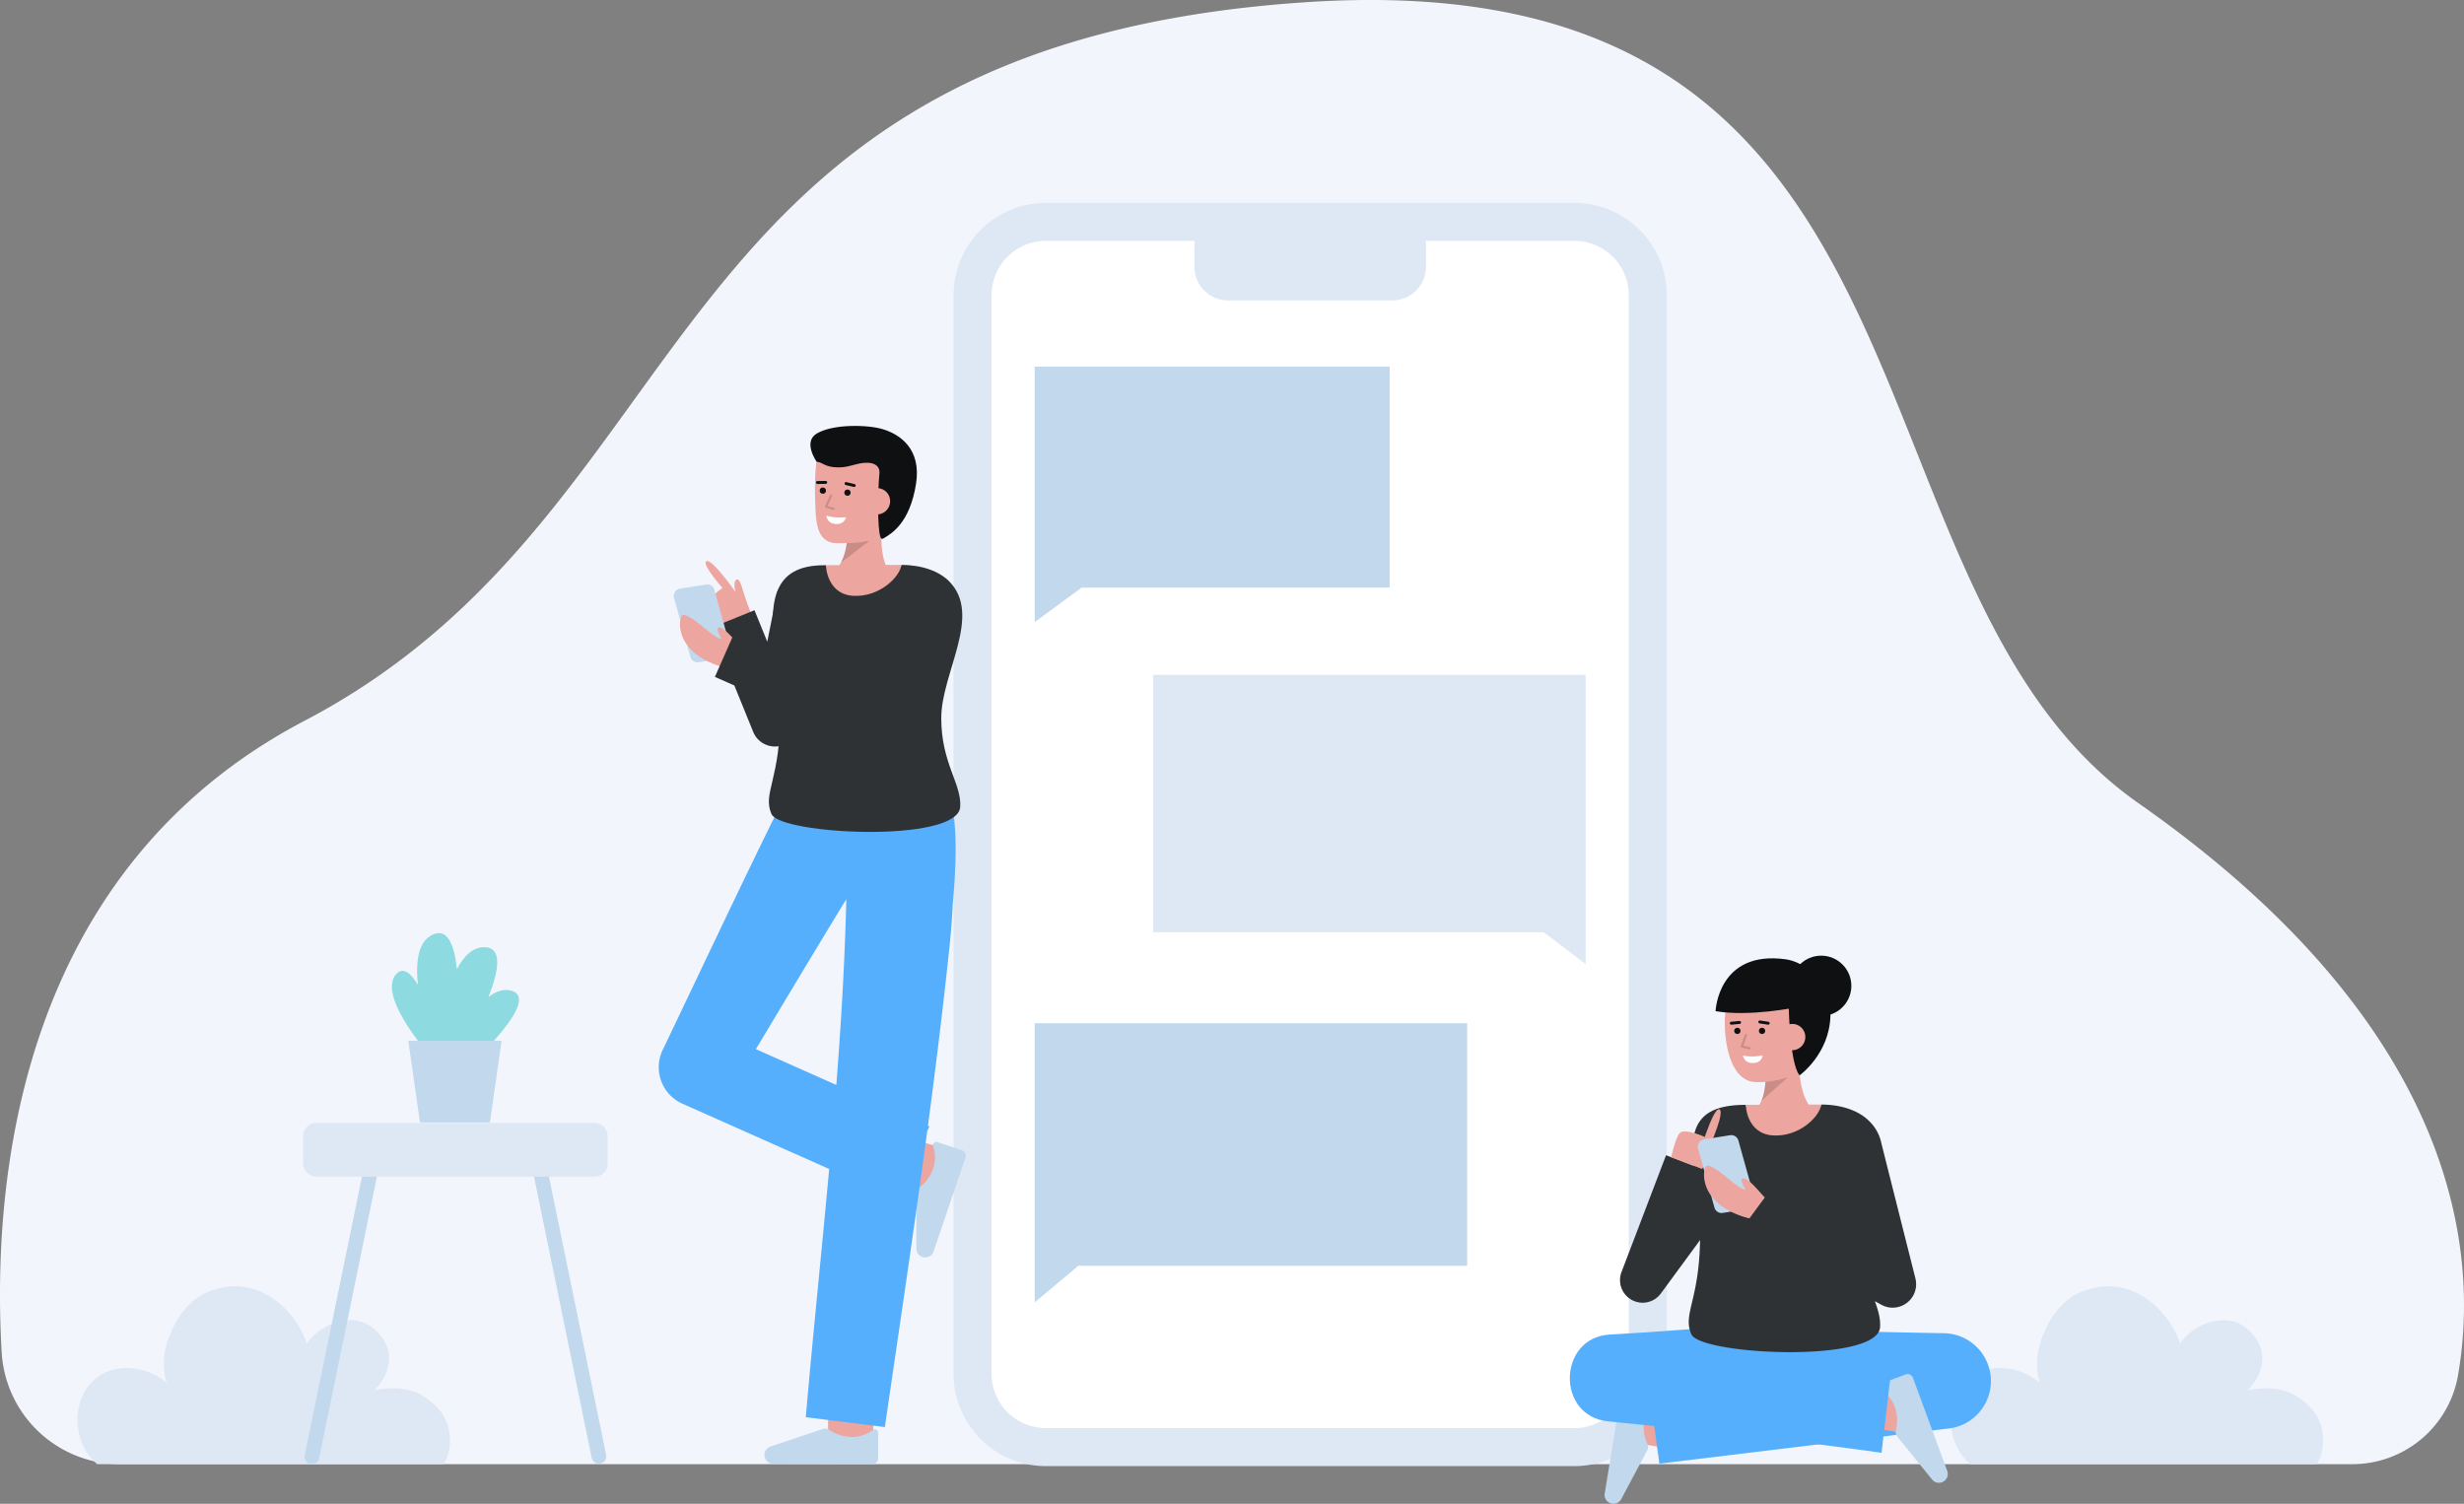 <svg id="Layer_1" data-name="Layer 1" xmlns="http://www.w3.org/2000/svg" viewBox="0 0 1143.803 698.079">
  <rect x="0" y="0" width="1143.803" height="698.079" fill="#808080" stroke="none"/>
  <path d="M1092.031,679.685a49.749,49.749,0,0,0,49.005-41.294c9.688-55.9,1.291-160.774-148.378-265.559C848.352,271.8,913.438-19.082,606.826.989S329.448,236.029,141.442,334.557C7.587,404.707-3.774,549.914.787,627.742a55.114,55.114,0,0,0,55,51.943Z" fill="#f3f5fd"/>
  <path d="M1075.406,679.685H914.738c-11.787-9.406-12.6-30.6-.383-40.061,9.416-7.293,23.651-5.342,32.5,2.244a31.394,31.394,0,0,1-.1-17.312c2.879-10.2,9.275-20.568,19.042-24.694,24.925-10.517,42.636,11.519,46.185,23.84,6.381-9.385,20.657-14.345,29.617-8.027,11.351,8,10.838,20.615,1.783,29.669,12.064-2.249,21.15-.514,29.518,8.468C1079.276,660.648,1080.251,672.3,1075.406,679.685Z" fill="#dee8f5"/>
  <g>
    <g>
      <rect x="451.467" y="102.998" width="313.451" height="568.772" rx="34.026" fill="#fff"/>
      <path d="M730.892,680.593h-245.4a42.9,42.9,0,0,1-42.85-42.85V137.024a42.9,42.9,0,0,1,42.85-42.849h245.4a42.9,42.9,0,0,1,42.85,42.849V637.743A42.9,42.9,0,0,1,730.892,680.593Zm-245.4-568.772a25.232,25.232,0,0,0-25.2,25.2V637.743a25.232,25.232,0,0,0,25.2,25.2h245.4a25.231,25.231,0,0,0,25.2-25.2V137.024a25.232,25.232,0,0,0-25.2-25.2Z" fill="#dee8f5"/>
    </g>
    <path d="M554.462,103H661.924a0,0,0,0,1,0,0v20.849a15.607,15.607,0,0,1-15.607,15.607h-76.25a15.607,15.607,0,0,1-15.607-15.607V103A0,0,0,0,1,554.462,103Z" fill="#dee8f5"/>
  </g>
  <path d="M338.833,294.4s-10.444-9.405-11.026-12.588,7.534-8.866,7.534-8.866-2.078-2.372-4.091-5.052c-2.322-3.092-4.557-6.593-3.408-7.33,1.107-.711,3.838,1.92,6.558,5.1,3.5,4.09,6.974,9.092,6.974,9.092s-1.351-5.531.772-5.756c.873-.092,1.5.8,2.618,4.721,1.269,4.471,3.939,11.245,3.939,11.245Z" fill="#eda59f"/>
  <path d="M359.735,346.54a10.9,10.9,0,0,1-10.1-6.8l-19.6-48.266,20.2-8.2,5.934,14.613,4.657-23.278,21.381,4.277-11.784,58.894a10.9,10.9,0,0,1-9.666,8.715C360.42,346.524,360.076,346.54,359.735,346.54Z" fill="#2f3235"/>
  <path d="M324.354,307.409l12.121-1.934a3.428,3.428,0,0,0,2.762-4.305L331.61,273.8a3.428,3.428,0,0,0-3.842-2.465l-12.121,1.934a3.428,3.428,0,0,0-2.762,4.305l7.627,27.372A3.428,3.428,0,0,0,324.354,307.409Z" fill="#c1d8ed"/>
  <path d="M434.185,553.52c-18.177-4.592-19.965-5.277-20.553-5.5l7.508-19.612c-.059-.023-.136-.052-.23-.084,1.478.488,10.711,2.89,18.418,4.836Z" fill="#eda59f"/>
  <path d="M433.368,580.948a4.107,4.107,0,0,1-5.494,2.456h0a4.105,4.105,0,0,1-2.5-3.643l.014-25.777a3.459,3.459,0,0,1,1.216-2.621,19.109,19.109,0,0,0,6.873-9.791,17.034,17.034,0,0,0-.249-9.387,1.547,1.547,0,0,1,1.943-2.014l11.331,3.8a2.679,2.679,0,0,1,1.684,3.4Z" fill="#c1d8ed"/>
  <path d="M384.424,670.953s-.071-21.748-.071-23.674h21c0,1.92.071,23.606.071,23.606Z" fill="#eda59f"/>
  <path d="M439.448,369.829c-13.475-13.474-76.077,4.695-76.077,4.695l-.058.391-1.282-.72c-15.923,32.007-38.468,79.9-54.072,112.526a18.539,18.539,0,0,0,8.8,25.619l68.15,30.321c-3.5,38.439-7.517,76.846-10.863,115.225l36.715,4.582c6.672-45.786,13.533-91.519,19.66-137.362l1-2.248-.658-.293c3.757-28.243,7.228-56.529,10.194-84.9.571-5.769,1.073-12.043,1.32-18.142C442.275,419.526,446.7,377.078,439.448,369.829Zm-88.565,117.2c13.138-21.9,28.594-47.709,41.976-69.614-.686,28.763-2.391,57.506-4.631,86.229Z" fill="#55affc"/>
  <g>
    <path d="M415.361,268.385s-7.733-4.1-6.006-25.156l-15.977-2.963s1.8,18.879-6.287,24.872Z" fill="#eda59f"/>
    <g opacity="0.15">
      <path d="M390.365,261.192l13.272-10.154-10.424-.108A28.761,28.761,0,0,1,390.365,261.192Z"/>
    </g>
    <path d="M418.42,235.064c-1.106,6.388-4.593,12.438-10.228,14.5-6.689,2.45-11.644,2.616-19.357,2.616-10.526,0-10.178-10.977-10.473-22.039-.3-11.1.586-23.018,4.746-26.888,8.3-7.724,32.673-2.833,35.637,10.087C420.279,220.023,419.472,228.983,418.42,235.064Z" fill="#eda59f"/>
    <path d="M408.609,248.959c.332,1.063.564,1.526,1.521.957,3.756-2.231,12.209-7.088,15.089-25.282,2.581-16.3-7.476-23.026-15.5-25.425-6.913-2.068-23.047-2.494-30.619,2.07-6.525,3.933,0,13.081,0,13.081,2.884.133,3.465,2.612,10.269,2.612,5.26,0,8.68-2.351,13.605-2.144,4.508.19,5.434,2.938,5.274,4.7C407.282,230.21,407.435,245.2,408.609,248.959Z" fill="#0f1011"/>
    <g>
      <circle cx="393.401" cy="228.694" r="1.449" fill="#0f1011"/>
      <circle cx="381.97" cy="227.756" r="1.449" fill="#0f1011"/>
      <path d="M379.459,224.668a.681.681,0,0,1-.008-1.361l3.838-.048a.669.669,0,0,1,.689.672.68.68,0,0,1-.672.689l-3.839.048Z" fill="#0f1011"/>
      <path d="M396.528,226.067a.669.669,0,0,1-.159-.018l-3.785-.91a.681.681,0,0,1,.319-1.324l3.784.91a.68.68,0,0,1-.159,1.342Z" fill="#0f1011"/>
    </g>
    <path d="M400.939,232.239a6.143,6.143,0,0,0,12.244,1,6.041,6.041,0,0,0-5.62-6.624C403.185,226.476,401.216,228.858,400.939,232.239Z" fill="#eda59f"/>
    <g opacity="0.15">
      <path d="M386.969,236.731a.47.47,0,0,1-.147-.023l-3.488-1.071a.5.5,0,0,1-.309-.683l2.293-5.107a.5.5,0,0,1,.912.41l-2.061,4.591,2.947.9a.5.5,0,0,1-.147.978Z"/>
    </g>
    <path d="M392.731,240.105s-5.349.564-9.1-.746c0,0,.03,3.523,4.262,3.87S392.731,240.105,392.731,240.105Z" fill="#fff"/>
  </g>
  <path d="M343.875,300.235l-7.149,9.7s-19.216-3.852-21.018-18.655c-.208-1.7-.028-6.42,2.083-5.788,5.5,1.649,12.344,10.088,17.143,11.21-1.094-1.961-2.431-4.73-1.569-5.236C335.631,290.134,341.726,298.17,343.875,300.235Z" fill="#eda59f"/>
  <path d="M440.518,269.77c-4.57-4.57-12.46-7.52-22.08-7.53-.72,5.61-34.78,5.63-35.04.13-1.3.02-2.31.04-2.94.07-23.118,1-23.05,19.629-20.775,40.221l-19.022-8.389-8.8,19.949,30.274,13.352c.019.6.035,1.2.042,1.8.39,32.46-8.38,38.58-4.06,48.5,4.19,9.63,86.52,13.63,87.62-3.31.7-10.78-8.8-20.19-8.8-41.2S456.268,285.52,440.518,269.77Z" fill="#2f3235"/>
  <path d="M358.92,679.5a4.108,4.108,0,0,1-4.076-4.427h0a4.106,4.106,0,0,1,2.658-3.529l24.443-8.187a3.461,3.461,0,0,1,2.872.319,19.1,19.1,0,0,0,11.468,3.4,17.031,17.031,0,0,0,8.82-3.222,1.547,1.547,0,0,1,2.528,1.2v11.952a2.678,2.678,0,0,1-2.689,2.678Z" fill="#c1d8ed"/>
  <g>
    <g>
      <g>
        <path d="M780.474,673.455c-1.9-.319-23.332-3.979-23.332-3.979l3.536-20.7s21.379,3.653,23.273,3.97Z" fill="#eda59f"/>
        <path d="M744.914,693.311a4.108,4.108,0,0,0,3.693,4.752h0a4.109,4.109,0,0,0,3.92-2.039l12.112-22.755a3.461,3.461,0,0,0,.159-2.885,19.1,19.1,0,0,1-1.46-11.872,17.029,17.029,0,0,1,4.635-8.167,1.546,1.546,0,0,0-.767-2.691l-11.788-1.975a2.679,2.679,0,0,0-3.086,2.21Z" fill="#c1d8ed"/>
      </g>
      <path d="M846.833,617.468c17.814.732,37.63,1.112,55.587,1.425a22.2,22.2,0,0,1,2.277,44.231l-134.4,16.32-5.476-39.721,133.8-20.654,3.632,44.256c-18.035,1.172-37.352,2.4-55.422,3.143Z" fill="#55affc"/>
      <g>
        <path d="M880.737,664.757c-18.553-2.7-20.4-3.194-21.01-3.358l5.45-20.281c-.061-.015-.14-.037-.237-.058,1.52.332,10.952,1.771,18.818,2.916Z" fill="#eda59f"/>
        <path d="M903.915,682.808a4.109,4.109,0,0,1-2.724,5.366h0a4.108,4.108,0,0,1-4.236-1.258l-16.211-20.042a3.467,3.467,0,0,1-.7-2.8,19.109,19.109,0,0,0-.82-11.933,17.026,17.026,0,0,0-6.1-7.139,1.547,1.547,0,0,1,.242-2.788l11.2-4.176a2.679,2.679,0,0,1,3.449,1.584Z" fill="#c1d8ed"/>
      </g>
      <path d="M816.991,662.867c-22.379-1.781-45.085-2.489-67.526-2.891l1.949-40.409c41.956,5.7,84.486,11.1,126.661,15.007l-4.648,39.831c-41.945-5.913-84.569-10.448-126.713-14.562-24.521-2.2-23.693-39.079.7-40.338,22.829-1.3,45.9-2.915,68.611-5.628Z" fill="#55affc"/>
      <polygon points="867.268 611.333 870.228 661.038 784.738 660.034 791.191 616.029 867.268 611.333" fill="#55affc"/>
    </g>
    <path d="M762.512,604.74a10.5,10.5,0,0,1-9.8-14.242l20.676-54.223,14.583,5.561,8.608-11.724L813.5,542.54l-42.519,57.913A10.5,10.5,0,0,1,762.512,604.74Z" fill="#2f3235"/>
    <path d="M843.086,516.314s-8.042-3.454-8.042-24.582l-16.165-1.647s3.332,18.669-4.234,25.3Z" fill="#eda59f"/>
    <g opacity="0.15">
      <path d="M817.585,511.187l12.4-11.2-10.4.744A28.748,28.748,0,0,1,817.585,511.187Z"/>
    </g>
    <path d="M843.411,482.854c-.58,6.457-3.56,12.772-9.008,15.289a40.5,40.5,0,0,1-19.079,4.188c-17.548,0-17.35-39.917-9.706-48.294s32.333-5.494,36.343,7.141C844.035,467.712,843.964,476.708,843.411,482.854Z" fill="#eda59f"/>
    <g>
      <circle cx="817.956" cy="478.55" r="1.449" fill="#0f1011"/>
      <circle cx="806.486" cy="478.55" r="1.449" fill="#0f1011"/>
      <path d="M803.675,475.68a.681.681,0,0,1-.063-1.359l3.822-.361a.68.68,0,1,1,.127,1.355l-3.821.362Z" fill="#0f1011"/>
      <path d="M820.8,475.68a.619.619,0,0,1-.105-.008l-3.846-.6a.681.681,0,1,1,.209-1.345l3.846.6a.681.681,0,0,1-.1,1.354Z" fill="#0f1011"/>
      <path d="M818.22,489.978s-5.284,1-9.128,0c0,0,.317,3.509,4.564,3.509S818.22,489.978,818.22,489.978Z" fill="#fff"/>
    </g>
    <path d="M830.33,467.319c.862,29.174,5.095,31.846,5.095,31.846s13.8-9.92,14.263-27.52c.436-16.5-12.407-25.167-20.7-26.32-31.508-4.382-32.614,24.068-32.614,24.068,15.813,2.711,37.352-1.768,37.352-1.768" fill="#0f1011"/>
    <path d="M825.758,481.468a6.143,6.143,0,0,0,12.285,0,6.041,6.041,0,0,0-6.142-6.143C827.526,475.54,825.758,478.075,825.758,481.468Z" fill="#eda59f"/>
    <circle cx="845.406" cy="457.639" r="14.006" fill="#0f1011"/>
    <g opacity="0.15">
      <path d="M812.162,487.087a.5.5,0,0,1-.108-.012l-3.564-.782a.5.5,0,0,1-.364-.655l1.868-5.278a.5.5,0,0,1,.942.334l-1.679,4.744,3.012.661a.5.5,0,0,1-.107.988Z"/>
    </g>
    <path d="M889.151,593.473,873.37,530.825a19.766,19.766,0,0,0-5.848-10.549c-4.57-4.57-12.46-7.52-22.08-7.53-.72,5.61-34.78,5.63-35.04.13-1.3.02-2.31.04-2.94.07-33.18,1.43-18.6,30.19-18.28,57.93.39,32.46-8.38,38.58-4.059,48.5,4.189,9.63,86.519,13.63,87.619-3.31.259-3.984-.877-7.783-2.41-12.048l2.933,1.637a10.9,10.9,0,0,0,15.886-12.182Z" fill="#2f3235"/>
    <path d="M810.4,512.876c.26,5.5,3.25,13.59,12.48,14.2,12.3.81,21.84-8.72,22.56-14.33h-.03C833.3,512.746,817.462,512.766,810.4,512.876Z" fill="#eda59f"/>
    <path d="M798.252,531.614c.52.7.08,1.7-2.73,4.66-1.75,1.85-3.889,4.42-5.47,6.36l-14.31-5.46c1.02-4.22,2.651-10.04,4.171-11.36,2.44-2.12,11.47,1.96,11.47,1.96s.98-3,2.26-6.1c1.47-3.57,3.339-7.28,4.56-6.67,1.18.59.309,4.28-1.04,8.24-1.73,5.1-4.26,10.64-4.26,10.64S796.972,529.9,798.252,531.614Z" fill="#eda59f"/>
    <g>
      <path d="M799.713,563.055l12.121-1.934a3.428,3.428,0,0,0,2.762-4.3l-7.627-27.372a3.428,3.428,0,0,0-3.841-2.465l-12.122,1.934a3.428,3.428,0,0,0-2.762,4.3l7.627,27.372A3.427,3.427,0,0,0,799.713,563.055Z" fill="#c1d8ed"/>
      <path d="M819.234,555.881l-7.149,9.7s-19.216-3.852-21.018-18.655c-.208-1.705-.028-6.42,2.083-5.787,5.5,1.648,12.344,10.087,17.144,11.209-1.1-1.961-2.431-4.73-1.57-5.236C810.991,545.78,817.085,553.816,819.234,555.881Z" fill="#eda59f"/>
    </g>
  </g>
  <g>
    <polygon points="681.062 587.566 500.573 587.566 480.323 604.566 480.323 474.987 681.062 474.987 681.062 587.566" fill="#c1d8ed"/>
    <polygon points="736.062 447.527 716.573 432.754 535.323 432.754 535.323 313.275 736.062 313.275 736.062 447.527" fill="#dee8f5"/>
    <path d="M480.323,288.774l21.762-16h143V170.2H480.323Z" fill="#c1d8ed"/>
  </g>
  <path d="M205.845,679.685H45.176c-11.786-9.406-12.6-30.6-.383-40.061,9.417-7.293,23.651-5.342,32.5,2.244a31.394,31.394,0,0,1-.094-17.312c2.878-10.2,9.275-20.568,19.042-24.694,24.925-10.517,42.636,11.519,46.185,23.84,6.381-9.385,20.657-14.345,29.617-8.027,11.351,8,10.837,20.615,1.783,29.669,12.064-2.249,21.15-.514,29.517,8.468C209.714,660.648,210.69,672.3,205.845,679.685Z" fill="#dee8f5"/>
  <g>
    <g>
      <path d="M177.225,535.177l-29.1,141.915a3.427,3.427,0,0,1-3.325,2.593h0a3.428,3.428,0,0,1-3.325-4.263l29.51-143.554Z" fill="#c1d8ed"/>
      <path d="M245.587,534.95l29.1,141.916a3.428,3.428,0,0,0,3.325,2.593h0a3.428,3.428,0,0,0,3.325-4.264l-29.51-143.554Z" fill="#c1d8ed"/>
    </g>
    <rect x="140.714" y="521.297" width="141.384" height="24.913" rx="5.93" fill="#dee8f5"/>
  </g>
  <path d="M383.4,262.37c.26,5.5,3.25,13.59,12.48,14.2,12.3.81,21.84-8.72,22.56-14.33h-.03C406.3,262.24,390.458,262.26,383.4,262.37Z" fill="#eda59f"/>
  <g>
    <path d="M237.691,459.985c-3.642-1.192-7.38.149-10.957,2.865,4.711-11.9,6.655-22.638-1.4-23.122-5.634-.339-9.951,3.985-13.23,10.13-1.153-10.806-4.129-18.866-10.795-16.194-7.317,2.934-8.43,12.988-7.321,23.507-3.226-5.373-6.694-8.369-9.846-5.219-9.406,9.406,13.682,35.914,13.682,35.914h5.733l3.273,3.552c-.664,1.4-1.025,2.235-1.025,2.235l4.156,8.457S252.81,464.932,237.691,459.985Z" fill="#8ddbe0"/>
    <polygon points="227.414 521.054 194.963 521.054 189.531 483.172 232.846 483.172 227.414 521.054" fill="#c1d8ed"/>
  </g>
</svg>

